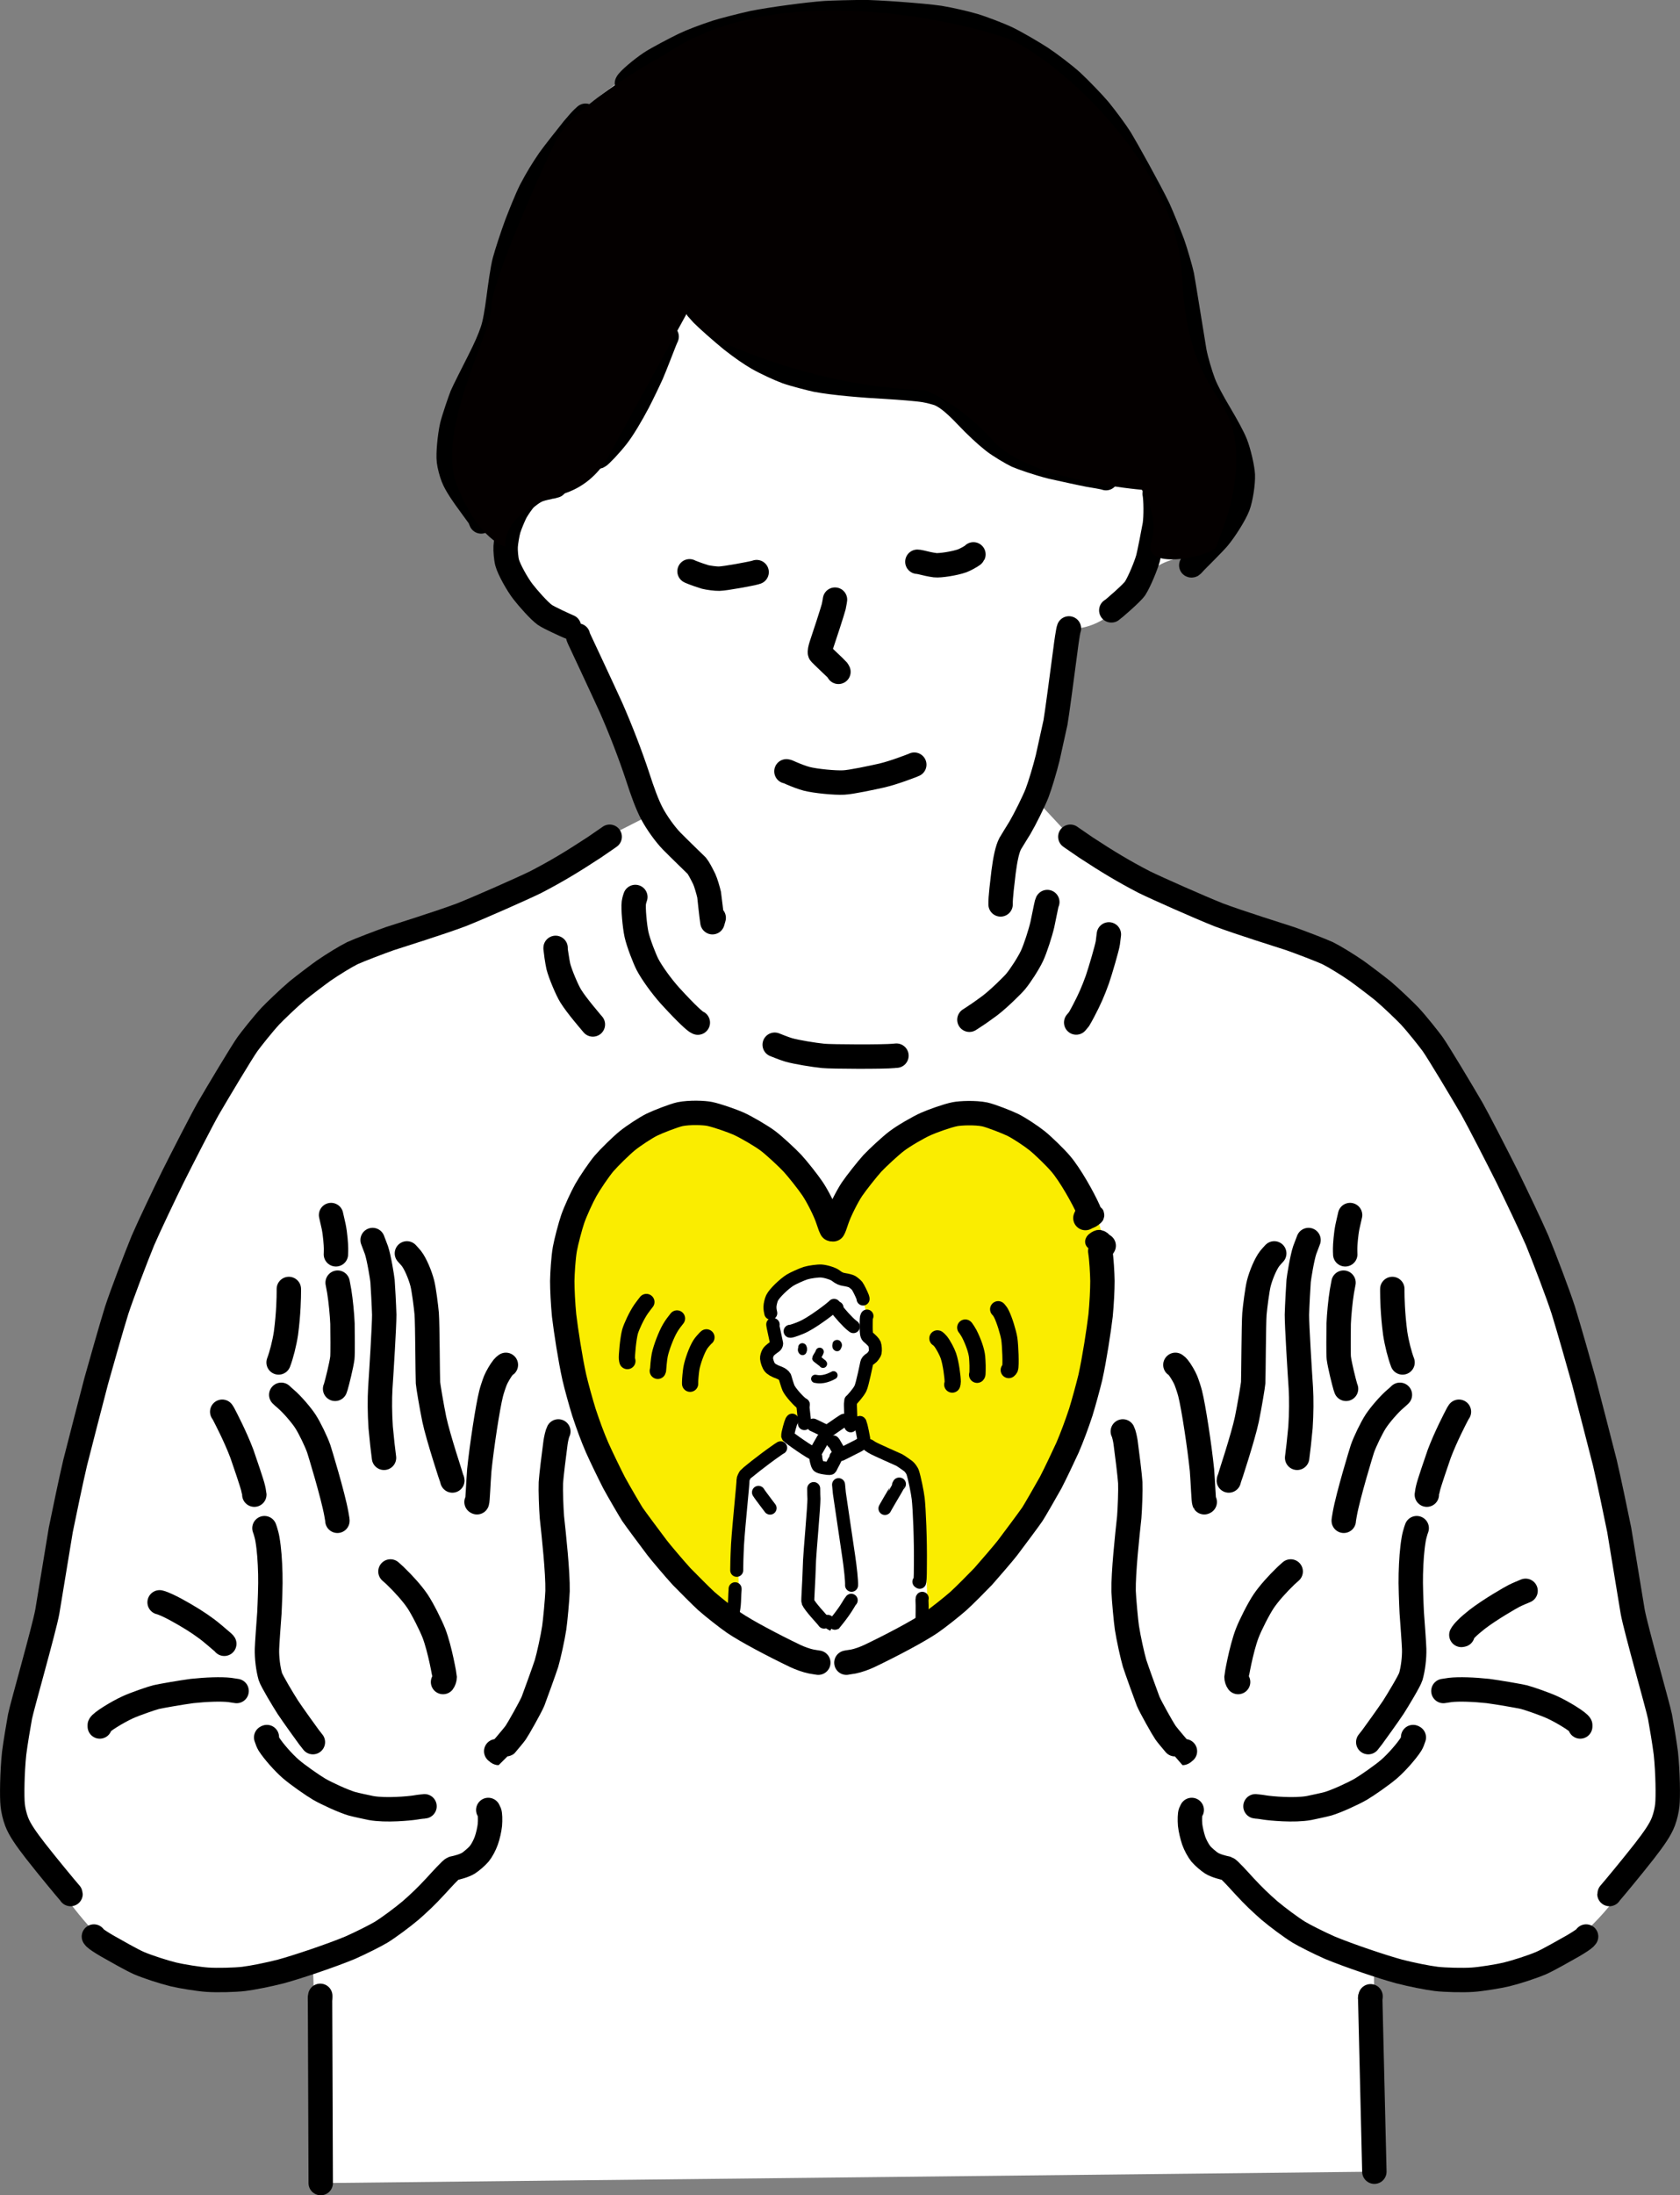 <?xml version="1.0" encoding="UTF-8"?>
<svg id="_レイヤー_2" data-name="レイヤー_2" xmlns="http://www.w3.org/2000/svg" viewBox="0 0 145.99 190.63">
  <rect x="0" y="0" width="145.99" height="190.63" fill="#808080" stroke="none"/>
  <defs>
    <style>
      .cls-1 {
        stroke-width: 2.12px;
      }

      .cls-1, .cls-2, .cls-3, .cls-4 {
        fill: none;
        stroke: #000;
        stroke-linecap: round;
        stroke-linejoin: round;
      }

      .cls-5 {
        fill: #040000;
      }

      .cls-6 {
        fill: #fff;
      }

      .cls-2 {
        stroke-width: .71px;
      }

      .cls-3 {
        stroke-width: 1.13px;
      }

      .cls-7 {
        fill: #faed00;
      }

      .cls-4 {
        stroke-width: 1.41px;
      }
    </style>
  </defs>
  <g id="_レイヤー_1-2" data-name="レイヤー_1">
    <g>
      <g>
        <path class="cls-6" d="M27.86,189.57l91.54-.99v-18.05s6.82,3.94,14.51-.06c7.69-4,10.98-13.75,10.98-13.75,0,0,.29-6.05-4.18-23.86-4.47-17.81-12.84-41.91-21.46-47.91-8.62-6-15-5-26.24-12.3l-3.1-3.33s2.12-5.61,2.97-14.76c0,0,2.93.56,5.76-3.48,2.83-4.03,5.55-1.63,7.24-4.38,1.7-2.75,3.2-4.18-.72-12.24-3.92-8.06.86-17.23-14.67-29.42-15.53-12.19-41.84,1.3-43.82,10.51,0,0-2.74,6.96-3.88,13.13-1.14,6.17-4.1,6.96-4.15,11.02-.05,4.06,5.28,7.75,5.28,7.75,0,0,1.88,6.03,6.37,7.98l6.36,15.26s-10.52,5.37-15.25,7.64c-4.73,2.27-13.48,4.07-20.7,12.91-7.22,8.84-12.38,29.03-16.6,48.73,0,0-4.33,15.62-2.67,18.2,1.66,2.58,6.35,11.07,10.64,12.3,4.3,1.23,9.19,2.39,15.11-.15l.67,19.24Z"/>
        <path class="cls-7" d="M48.85,111.24s.6-9.09,5.66-12.18c3.93-2.4,11.43-4.19,17.42,6.82,0,0,3.34-11.03,13.65-9.12,10.32,1.91,14.99,15.57,5.73,31.99-9.26,16.42-17.14,15.53-20.2,15.63-5.27.17-22.26-12.64-22.26-33.13Z"/>
        <path class="cls-6" d="M64.32,141.99s-.29-7.32-.09-9.52c.2-2.2.25-4.31,1.81-5.45,1.57-1.14,2.3-1.83,2.54-2.99.24-1.17,1.26-1.17,1.26-1.17,0,0-1.03-1.38-1.34-2.34-.31-.96-1.34-1.01-1.62-1.79-.28-.78.61-2.06.61-2.06,0,0-.77-2.65-.4-3.95s2.81-2.43,4.82-2.24,3.25,1.75,3.38,3.94.55,1.78.01,3.97c-.54,2.19-1.67,3.56-1.35,4.92.32,1.36,1.91,2.74,2.62,2.91s3.18.43,3.3,4.74,2.28,10.85-1.71,12.08c-3.99,1.24-6.16,2.43-6.16,2.43l-7.68-3.48Z"/>
      </g>
      <g id="_レイヤー_3" data-name="レイヤー_3">
        <path class="cls-1" d="M48.25,42.17c-.15.04-.25.07-.29.08-.04,0-1.04.2-1.32.33-.24.11-.84.56-1.02.74-.2.2-.63.82-.81,1.15-.19.37-.47,1.05-.6,1.45-.12.38-.25,1.19-.27,1.54-.02.35.04,1.06.13,1.39.16.6.89,1.9,1.37,2.52.45.58,1.4,1.66,1.9,2.02.35.25,1.94.97,2.1,1.03"/>
        <path class="cls-1" d="M50.22,55.19c.03.12.06.2.08.24.02.04,2.11,4.5,2.81,6.04.83,1.89,1.67,4.06,2.3,5.97.41,1.27.83,2.44,1.26,3.24.39.73,1.09,1.73,1.7,2.36.57.58,2.14,2.1,2.17,2.13.16.19.4.64.66,1.17.13.28.33.96.42,1.35.02.08.22,1.98.29,2.39l.11-.38"/>
        <path class="cls-1" d="M100.34,42.87c.1.48.12,2,.01,2.7-.05.3-.49,2.58-.59,2.92-.19.66-.73,1.98-1.12,2.6-.27.41-1.91,1.82-2.05,1.91-.01,0-.02,0-.02,0"/>
        <path class="cls-1" d="M92.89,54.57c-.06.08-.25,1.4-.3,1.83-.23,1.77-.77,5.82-.87,6.34-.15.7-.49,2.24-.68,3.08-.23.93-.65,2.34-.91,3.02-.28.73-1.08,2.33-1.5,3.04-.15.25-.77,1.24-.84,1.37-.26.48-.44,1.38-.58,2.46-.1.85-.28,2.28-.26,2.81,0,.02,0,.02,0,.01"/>
        <path class="cls-1" d="M72.56,52.07s-.02.09-.02.14c-.02.09-.07.37-.09.47-.09.36-.8,2.54-1.08,3.36-.09.28-.15.57-.11.67.03.08,1.4,1.34,1.51,1.48.03.03.05.08.09.15"/>
        <path class="cls-1" d="M68.34,66.98c.08.01.16.04.44.17.49.21.95.38,1.32.48.79.2,2.46.36,3.22.32.66-.03,2.47-.42,3.32-.61,1.1-.26,2.54-.83,2.7-.89.03-.01.07-.03.11-.05"/>
        <path class="cls-1" d="M59.92,49.61c.05.03.1.05.13.06.31.13.94.35,1.22.43.27.07.95.16,1.22.15.54-.01,2.79-.43,3.13-.53.04-.01.09-.03.13-.04"/>
        <path class="cls-1" d="M79.72,48.78c.05,0,.15.01.36.06.35.09.79.19,1.18.24.43.05,1.71-.15,2.35-.38.28-.1.82-.41.93-.5.02-.02.04-.04.05-.06"/>
        <path class="cls-1" d="M60.59,26.79s0,0,0,0c.05.06.3.34.43.48.39.4,1.66,1.53,2.57,2.27.9.7,1.59,1.18,2.26,1.57.76.43,1.91.95,2.5,1.17.68.24,2.22.63,2.57.7,1.53.29,4.06.5,6.29.62.84.05,2.49.17,3.13.28.37.06,1.08.24,1.31.34.74.32,1.52,1.05,2.35,1.92.84.88,1.63,1.62,2.34,2.18.53.41,1.56,1.02,2.02,1.24.4.18,1.9.7,2.99.97.86.19,2.56.57,3.26.7.38.07,1.23.19,1.5.29"/>
        <path class="cls-1" d="M54.57,7.33l-.09-.1c.1-.28,1.31-1.28,2.06-1.78.56-.37,2.21-1.23,2.89-1.56.71-.34,1.81-.75,2.81-1.08.48-.16,2.19-.6,3.23-.83,1.59-.31,4.67-.73,6.26-.84.71-.04,2.35-.08,3.2-.09,1.21,0,5.21.28,6.72.5.87.14,2.3.47,3,.68.68.2,2.22.79,2.87,1.1.81.39,2.35,1.3,2.96,1.7.74.49,2.01,1.45,2.69,2.07.62.57,1.93,1.93,2.35,2.44.62.76,1.47,1.91,1.85,2.52.5.82,2.53,4.46,3.29,6.04.34.74.98,2.35,1.24,3.04.23.63.71,2.29.81,2.77.11.57.8,4.91,1.08,6.59.15.8.52,2.02.79,2.74.28.72.77,1.62,1.43,2.73.63,1.07,1.11,1.94,1.36,2.56.3.77.6,2.11.63,2.71.03.73-.18,2.07-.42,2.71-.28.73-1.12,2.05-1.7,2.75-.43.51-1.9,1.95-2.04,2.11-.04.04-.22.25-.27.28-.02.01-.03.01-.05,0"/>
        <path class="cls-1" d="M57.93,29.23c-.05.1-.13.29-.19.44-.05.13-.92,2.37-1.1,2.77-.24.54-.88,1.87-1.21,2.5-.57,1.08-1.29,2.3-1.81,2.96-.59.76-1.49,1.69-1.62,1.74-.05.02-.16.04-.33.07"/>
        <path class="cls-1" d="M50.88,10.05c-.07.06-.14.12-.21.19-.17.16-.44.46-.86.96-.58.72-1.77,2.23-2.09,2.69-.58.85-1.04,1.59-1.6,2.66-.39.79-.93,2.16-1.21,2.88-.37,1-.86,2.49-1.06,3.23-.18.66-.41,2.36-.52,3.21-.17,1.27-.32,2.18-.53,2.81-.25.75-.61,1.56-1.13,2.59-.41.81-1.38,2.72-1.52,3.06-.13.32-.7,1.95-.87,2.65-.19.84-.35,2.41-.27,3.06.05.41.2.98.37,1.42.25.64.83,1.48,1.65,2.59.23.32.6.82.63.87.03.05.07.17.15.36"/>
        <path class="cls-1" d="M52.98,72.66c-.06.04-.11.08-.17.12-.22.15-.81.56-1.18.81-1.91,1.25-3.25,2.06-5.08,3.01-1.1.54-4.8,2.18-6.46,2.84-1.78.67-5.36,1.79-6.22,2.07-.85.3-2.69,1-3.25,1.26-.57.28-1.68.96-2.51,1.53-.33.23-1.72,1.28-2.27,1.73-.77.65-1.99,1.83-2.34,2.2-.65.7-1.7,2.03-1.99,2.43-.5.7-2.63,4.26-3.42,5.62-.54.95-2.27,4.32-3.07,5.92-.73,1.49-2.01,4.16-2.6,5.52-.6,1.46-1.84,4.71-2.28,6.06-.51,1.64-1.38,4.73-1.78,6.15-.46,1.76-1.38,5.31-1.83,7.09-.34,1.44-.96,4.4-1.25,5.84-.28,1.7-.87,5.26-1.17,7.1-.28,1.52-2.21,8.27-2.37,9.1-.15.82-.39,2.25-.51,3.18-.18,1.71-.2,3.81-.13,4.48.05.49.17.98.34,1.45.27.72.84,1.52,1.66,2.58,1.13,1.44,2.61,3.22,3.01,3.68.01.02.02.03.02.04"/>
        <path class="cls-1" d="M8.67,149.92c0-.06,0-.1,0-.12.1-.25,1.48-1.11,2.44-1.55.64-.29,2.08-.79,2.46-.88.36-.09,2.27-.42,3.12-.53,1.22-.13,2.51-.18,3.28-.09.12.02.47.07.59.09"/>
        <path class="cls-1" d="M23.19,150.84l-.06.03c.1.3.16.45.25.6.36.57,1.25,1.59,1.89,2.14.6.52,1.91,1.43,2.47,1.76.68.39,2.1,1.04,2.84,1.26.36.1,1.27.29,1.65.37,1.3.24,3.38.03,3.83-.04.18-.03.5-.08.65-.09.03,0,.09,0,.18-.02"/>
        <path class="cls-1" d="M8.16,168.16c.05.07.09.11.11.13.11.11.5.37,1.01.67.72.41,2.2,1.25,2.8,1.51.8.34,2.11.76,2.99.98.66.16,2.19.41,2.95.46.84.06,2.4.02,3.16-.07.75-.09,2.2-.38,3.24-.65,1.43-.39,4.35-1.37,6.01-2.06.95-.42,2.2-1.05,2.7-1.35.62-.38,1.84-1.28,2.56-1.89.75-.66,1.33-1.2,2.15-2.09.55-.6,1.37-1.5,1.52-1.55.35-.07.98-.23,1.35-.46.24-.15.72-.56.93-.81.23-.28.48-.75.62-1.15.14-.39.27-.97.31-1.35.04-.46.02-.96-.04-1.11-.01-.03-.05-.09-.1-.2"/>
        <path class="cls-1" d="M27.19,151.28c-.06-.07-.25-.31-.33-.42-.16-.21-1.44-1.99-1.85-2.61-.39-.61-1.4-2.28-1.52-2.67-.19-.67-.31-1.61-.29-2.39.01-.43.15-2.33.21-3.14.04-.85.11-2.45.08-3.37-.03-1.14-.1-2.15-.25-3.02-.04-.25-.13-.57-.19-.76-.02-.05-.04-.11-.07-.2"/>
        <path class="cls-1" d="M22.1,129.79s0-.02,0-.05c0-.04-.09-.46-.11-.54-.09-.4-.72-2.24-.97-2.96-.57-1.51-1.41-3.11-1.55-3.38-.05-.1-.09-.17-.16-.27"/>
        <path class="cls-1" d="M24.44,121.12c.15.14.25.24.4.36.53.45,1.33,1.38,1.69,1.93.38.58.95,1.77,1.17,2.4.08.24,1.24,4.03,1.53,5.66.03.16.07.43.09.53,0,.02,0,.04,0,.06"/>
        <path class="cls-1" d="M41.41,130.43l.04.02c.06-.08.11-1.66.2-2.79.21-2.05.73-5.48,1.03-6.66.06-.25.25-.83.37-1.13.12-.3.46-.88.66-1.12.06-.07.11-.12.14-.15.02-.02.06-.04.11-.08"/>
        <path class="cls-1" d="M48.52,124.3c-.1.19-.19.62-.24.93-.12.87-.38,2.98-.41,3.52-.03.64.03,2.25.09,3,.17,1.57.52,4.79.49,6.41-.02.65-.21,2.7-.29,3.2-.13.86-.48,2.45-.67,3.09-.15.48-1.06,2.99-1.17,3.27-.21.51-1.29,2.42-1.5,2.72-.24.35-1.48,1.78-1.49,1.78-.03,0-.1-.05-.21-.15"/>
        <path class="cls-1" d="M93.01,72.66c.06.04.11.08.17.12.22.15.81.56,1.18.81,1.91,1.25,3.25,2.06,5.08,3.01,1.1.54,4.8,2.18,6.46,2.84,1.78.67,5.36,1.79,6.22,2.07.85.3,2.69,1,3.25,1.26.57.28,1.68.96,2.51,1.53.33.23,1.72,1.28,2.28,1.73.77.65,1.99,1.83,2.34,2.2.65.7,1.7,2.03,1.99,2.43.5.7,2.63,4.26,3.42,5.62.54.95,2.27,4.32,3.07,5.92.73,1.49,2.01,4.16,2.6,5.52.6,1.46,1.84,4.71,2.27,6.06.51,1.64,1.38,4.73,1.78,6.15.46,1.76,1.38,5.31,1.83,7.09.34,1.44.96,4.4,1.25,5.84.28,1.7.87,5.26,1.17,7.1.28,1.52,2.21,8.27,2.37,9.1.15.82.39,2.25.51,3.18.18,1.71.2,3.81.13,4.48-.05.49-.17.98-.34,1.45-.27.72-.84,1.52-1.66,2.58-1.13,1.44-2.61,3.22-3.01,3.68-.01.02-.02.03-.02.04"/>
        <path class="cls-1" d="M137.32,149.92c0-.06,0-.1,0-.12-.1-.25-1.48-1.11-2.44-1.55-.64-.29-2.08-.79-2.46-.88-.36-.09-2.27-.42-3.12-.53-1.22-.13-2.51-.18-3.28-.09-.12.02-.47.07-.59.09"/>
        <path class="cls-1" d="M122.8,150.84l.06.03c-.1.3-.16.45-.25.6-.36.57-1.25,1.59-1.89,2.14-.6.52-1.91,1.43-2.47,1.76-.68.39-2.1,1.04-2.84,1.26-.36.1-1.27.29-1.65.37-1.3.24-3.38.03-3.83-.04-.18-.03-.5-.08-.65-.09-.04,0-.09,0-.18-.02"/>
        <path class="cls-1" d="M137.83,168.16c-.06.07-.09.11-.11.13-.11.11-.5.37-1.01.67-.72.41-2.2,1.25-2.8,1.51-.8.34-2.11.76-2.99.98-.66.16-2.19.41-2.95.46-.84.06-2.4.02-3.16-.07-.75-.09-2.2-.38-3.24-.65-1.43-.39-4.35-1.37-6.01-2.06-.95-.42-2.2-1.05-2.7-1.35-.62-.38-1.84-1.28-2.56-1.89-.75-.66-1.33-1.2-2.15-2.09-.55-.6-1.36-1.5-1.52-1.55-.35-.07-.98-.23-1.35-.46-.24-.15-.72-.56-.93-.81-.22-.28-.48-.75-.62-1.15-.13-.39-.27-.97-.31-1.35-.04-.46-.02-.96.04-1.11.01-.03.05-.09.1-.2"/>
        <path class="cls-1" d="M27.83,173.31l-.02.22"/>
        <path class="cls-1" d="M27.81,173.53l.06,16.04"/>
        <path class="cls-1" d="M119.1,173.35l-.03.15"/>
        <path class="cls-1" d="M119.07,173.5l.36,15.08"/>
        <path class="cls-1" d="M55.21,77.89s-.1.27-.13.5c-.07.46.08,2.06.23,2.75.17.77.72,2.15.95,2.6.38.73,1.2,1.87,1.96,2.72,1.6,1.75,2.17,2.2,2.32,2.29.03.02.06.03.1.05"/>
        <path class="cls-1" d="M91.01,78.33c-.04.09-.07.18-.11.4-.08.4-.24,1.18-.32,1.55-.17.74-.61,2.1-.9,2.72-.31.66-1.01,1.74-1.43,2.24-.22.27-1.45,1.49-2.23,2.08-.95.7-1.27.9-1.64,1.14-.04.03-.09.06-.14.09"/>
        <path class="cls-1" d="M67.32,90.72s.86.35,1.22.45c.66.19,2.2.44,3,.52.7.07,5.28.09,6.13,0,.11-.01.17-.02.19-.02.02,0,.03,0,.04,0"/>
        <path class="cls-1" d="M96.36,81.14c-.02.16-.07.59-.09.73-.06.42-.64,2.4-.91,3.19-.37,1.02-.66,1.7-1.22,2.76-.1.19-.33.61-.37.67-.04.05-.12.15-.25.3"/>
        <path class="cls-1" d="M48.28,82.31s0,.08,0,.11c0,.06.15,1.11.24,1.5.16.64.76,2.07,1.08,2.58.53.85,1.69,2.18,1.74,2.25.03.04.09.11.18.21"/>
        <path class="cls-1" d="M127.09,141.95l-.1.02c.15-.29.62-.76,1.37-1.35,1.13-.87,2.93-1.9,3.21-2.04.25-.13.85-.38,1-.44"/>
        <path class="cls-1" d="M13.87,139.14c.32.07.97.39,1.4.62,1.18.65,1.92,1.11,2.74,1.72.33.25.81.66,1.03.85.38.32.42.36.45.41"/>
        <path class="cls-1" d="M33.93,136.46c.07.06.26.24.39.35.78.75,1.5,1.56,1.95,2.22.44.65,1.16,2.09,1.44,2.8.54,1.42.93,3.74.93,3.78,0,.18-.07.36-.14.45"/>
        <path class="cls-1" d="M24.21,118.31c.24-.62.51-1.67.64-2.54.23-1.72.25-3.19.25-3.59,0-.08,0-.17,0-.25"/>
        <path class="cls-1" d="M29.34,111.38s.01.07.02.11c.03.19.1.51.12.65.13.79.25,2.04.28,2.8.01.77.03,2.61-.01,2.98-.08.63-.44,2.07-.57,2.51-.01.04-.03.09-.06.17"/>
        <path class="cls-1" d="M28.77,105.51c.01.06.03.12.04.18.04.19.16.68.19.84.13.63.2,1.59.2,1.87,0,.11,0,.41-.01.52"/>
        <path class="cls-1" d="M32.38,107.68c.07.17.23.61.33.87.23.68.5,2.38.53,2.68.03.33.13,2.2.15,2.94,0,.98-.24,4.84-.34,6.34-.06.98-.05,2.22.03,3.44.08.91.22,2.15.29,2.64"/>
        <path class="cls-1" d="M35.36,108.84c.16.17.28.31.39.44.35.45.76,1.42.95,2.16.14.56.32,1.98.38,2.64.07.92.08,5.45.11,5.99.02.27.31,2.01.55,3.18.33,1.56,1.54,5.22,1.55,5.24,0,.03.02.05.02.07"/>
        <path class="cls-1" d="M118.9,151.28c.06-.07.25-.31.33-.42.16-.21,1.44-1.99,1.85-2.61.39-.61,1.4-2.28,1.52-2.67.19-.67.31-1.61.29-2.39-.01-.43-.15-2.33-.21-3.14-.04-.85-.11-2.45-.08-3.37.03-1.14.1-2.15.25-3.02.04-.25.13-.57.19-.76.02-.05.04-.11.07-.2"/>
        <path class="cls-1" d="M123.99,129.79s0-.02,0-.05c0-.04.09-.46.11-.54.09-.4.72-2.24.97-2.96.57-1.51,1.41-3.11,1.55-3.38.05-.1.09-.17.16-.27"/>
        <path class="cls-1" d="M121.65,121.12c-.15.14-.25.24-.4.36-.53.45-1.33,1.38-1.69,1.93-.38.58-.95,1.77-1.17,2.4-.08.24-1.24,4.03-1.53,5.66-.03.16-.07.43-.09.53,0,.02,0,.04,0,.06"/>
        <path class="cls-1" d="M104.69,130.43l-.04.02c-.06-.08-.11-1.66-.2-2.79-.21-2.05-.73-5.48-1.03-6.66-.06-.25-.25-.83-.37-1.13-.12-.3-.46-.88-.66-1.12-.06-.07-.11-.12-.14-.15-.02-.02-.06-.04-.11-.08"/>
        <path class="cls-1" d="M97.57,124.3c.1.19.19.62.24.93.12.87.38,2.98.41,3.52.03.64-.03,2.25-.09,3-.17,1.57-.52,4.79-.49,6.41.02.65.21,2.7.29,3.2.13.86.48,2.45.67,3.09.15.48,1.06,2.99,1.17,3.27.21.51,1.29,2.42,1.5,2.72.24.35,1.48,1.78,1.49,1.78.03,0,.1-.05.21-.15"/>
        <path class="cls-1" d="M112.16,136.46c-.07.06-.26.24-.39.35-.78.75-1.5,1.56-1.95,2.22-.44.65-1.17,2.09-1.44,2.8-.54,1.42-.93,3.74-.93,3.78,0,.18.07.36.14.45"/>
        <path class="cls-1" d="M121.88,118.31c-.24-.62-.51-1.67-.64-2.54-.23-1.72-.25-3.19-.25-3.59,0-.08,0-.17,0-.25"/>
        <path class="cls-1" d="M116.75,111.38s-.01.07-.02.11c-.04.19-.1.51-.12.65-.13.79-.25,2.04-.28,2.8-.01.77-.03,2.61.01,2.98.08.63.44,2.07.57,2.51.01.04.03.09.06.17"/>
        <path class="cls-1" d="M117.32,105.51c-.01.06-.03.12-.04.18-.04.19-.16.68-.19.84-.13.63-.2,1.59-.2,1.87,0,.11,0,.41.01.52"/>
        <path class="cls-1" d="M113.71,107.68c-.07.17-.23.61-.33.87-.23.68-.5,2.38-.53,2.68-.03.33-.13,2.2-.15,2.94,0,.98.24,4.84.34,6.34.06.98.05,2.22-.03,3.44-.08.91-.22,2.15-.29,2.64"/>
        <path class="cls-1" d="M110.73,108.84c-.16.17-.28.31-.39.44-.35.45-.76,1.42-.95,2.16-.14.56-.32,1.98-.38,2.64-.07.92-.08,5.45-.11,5.99-.02.27-.31,2.01-.55,3.18-.33,1.56-1.54,5.22-1.55,5.24,0,.03-.02.05-.02.07"/>
        <path class="cls-1" d="M71.11,144.38c-.16-.03-.3-.04-.61-.1-.41-.08-.99-.29-1.39-.48-1.9-.91-4.27-2.16-5.34-2.89-.61-.42-1.8-1.36-2.39-1.88-.44-.4-1.65-1.62-2.15-2.13-.57-.62-1.85-2.13-2.13-2.5-.55-.73-1.91-2.55-2.15-2.91-.14-.21-1.2-2.02-1.59-2.74-.38-.74-1.12-2.26-1.47-3.05-.39-.89-.78-1.95-1.15-3.07-.25-.81-.64-2.2-.83-3.02-.36-1.62-.73-4.05-.89-5.38-.1-1.03-.16-2.25-.16-2.99.01-.66.09-2.02.23-2.8.12-.65.47-1.98.68-2.59.23-.66.79-1.89,1.14-2.51.35-.62,1.14-1.79,1.59-2.32.45-.52,1.49-1.54,2.02-1.97.55-.44,1.57-1.11,2.11-1.38.48-.24,1.91-.8,2.46-.92.84-.17,2.12-.12,2.58-.02.67.14,1.94.59,2.51.84.68.31,1.97,1.06,2.57,1.51.55.42,1.63,1.42,2.11,1.93.46.5,1.38,1.66,1.76,2.23.44.66,1.08,1.92,1.31,2.62.2.61.25.71.33.87"/>
        <path class="cls-1" d="M72.4,106.75c.09-.16.13-.27.33-.87.24-.7.87-1.96,1.31-2.62.39-.57,1.31-1.73,1.76-2.23.48-.51,1.56-1.51,2.11-1.93.6-.46,1.89-1.21,2.57-1.51.57-.25,1.84-.71,2.51-.84.46-.09,1.75-.15,2.58.02.55.12,1.97.68,2.46.92.54.27,1.56.94,2.11,1.38.53.43,1.57,1.44,2.02,1.97.83.96,1.98,3.01,2.45,4.08l-.29.65"/>
        <path class="cls-1" d="M95.91,108.17l-.3.47c.11.66.18,1.95.19,2.6,0,.74-.06,1.96-.16,2.99-.16,1.33-.53,3.75-.89,5.38-.2.82-.58,2.21-.83,3.02-.37,1.12-.77,2.18-1.15,3.07-.36.79-1.09,2.32-1.47,3.05-.4.72-1.45,2.54-1.59,2.74-.24.36-1.6,2.18-2.15,2.91-.28.37-1.57,1.87-2.13,2.5-.49.51-1.7,1.73-2.15,2.13-.59.52-1.78,1.46-2.39,1.88-1.07.73-3.43,1.98-5.34,2.89-.4.19-.98.4-1.39.48-.32.06-.45.06-.61.1"/>
        <path class="cls-4" d="M95.25,107.89l-.09-.02c0-.09.16-.31.28-.34.04,0,.1.08.09.13-.12.35-.35.18-.38.15l.11-.13c.03.29-.23.16-.26.14.03-.13.34-.29.44-.31.15-.03.37.08.43.19.05.1.07.38.05.48,0,.01-.01.04-.02.07"/>
        <path class="cls-4" d="M94.41,105.85c.06.07.22.15.35.11.1-.03.47-.27.49-.38,0-.07,0-.13-.01-.16"/>
        <path class="cls-3" d="M67.19,115.02l-.04-.02s0,.07.03.21c.09.42.29,1.38.31,1.46,0,.06-.04.19-.15.26-.05.03-.47.31-.58.5-.1.17-.16.43-.15.52.02.25.15.62.28.78.13.16.37.31.87.49.18.07.38.22.45.35,0,0,.22.76.31.96.16.36.91,1.19,1.19,1.37.02,0,.05.03.1.06"/>
        <path class="cls-3" d="M75.34,114.28s-.04.08-.05.13c-.02.1-.02.59-.02.86,0,.46.03.7.14.81.34.29.53.49.59.63.06.15.09.57.05.73-.04.16-.24.43-.38.52-.26.17-.32.25-.36.42,0,0-.37,1.85-.54,2.19-.19.38-.69.92-.8,1.03-.02.02-.04.03-.04.03"/>
        <path class="cls-3" d="M73.9,121.9s0,.13,0,.18c0,.32.05,1.16.05,1.22,0,.17,0,.31,0,.42,0,.04,0,.07-.02.09"/>
        <path class="cls-3" d="M69.79,121.98h-.02c0,.05,0,.08,0,.1,0,.07.14,1.25.15,1.37,0,.05,0,.11-.02.17"/>
        <path class="cls-3" d="M70.67,123.75s.04.02.05.02c.08.04.27.13.38.18.09.04.66.35.8.34.05,0,1.09-.75,1.34-.9.03-.02.07-.04.1-.06"/>
        <path class="cls-3" d="M71.51,124.98l-.73,1.28c-.2.01-2.31-1.46-2.33-1.56-.02-.22.27-1.19.32-1.28.01-.03.04-.06.07-.1"/>
        <path class="cls-3" d="M72.39,125.24l.02-.03s.04.05.06.07c.07.11.52.91.6,1.02.03,0,1.07-.54,1.53-.77.2-.11.41-.29.47-.4.04-.09-.27-1.49-.31-1.56,0,0-.02-.02-.04-.05"/>
        <path class="cls-3" d="M70.89,126.51s0,.05,0,.07c0,.12.11.59.2.71.03.04.16.11.37.15.29.05.67.12.71.05.19-.4.46-.86.47-.9,0-.02,0-.04,0-.07"/>
        <path class="cls-3" d="M72.87,128.94v-.02s.04.46.07.74c.2,1.34.6,4.08.81,5.48.15,1.01.27,2.13.25,2.52"/>
        <path class="cls-3" d="M70.71,129.26s0,.03,0,.07c0,.37.01.63.02.83.01.58-.37,4.85-.38,5.3-.07,2.26-.19,3.53-.14,3.65.17.4,1.18,1.47,1.3,1.62.02.03.05.07.1.13"/>
        <path class="cls-3" d="M73.97,138.96s-.03.03-.04.05c-.04.04-.13.19-.25.39-.46.78-1.27,1.72-1.26,1.71-.11-.06-.38-.2-.41-.23-.02-.02-.05-.04-.08-.09"/>
        <path class="cls-3" d="M75.53,125.53c.05.03.18.12.23.15.28.18,2.18,1,2.38,1.1.14.07.75.51.78.53.12.09.34.37.4.57.15.46.41,1.72.47,2.25.1.85.22,3.58.19,5.78,0,1.25-.04,1.43-.06,1.49l-.07-.05"/>
        <path class="cls-3" d="M67.84,125.72s-.01,0-.03.01c-.02.01-.09.06-.21.14-1.46,1.01-2.79,2.11-2.84,2.18-.08.12-.19.37-.19.43.01.38-.35,3.63-.48,5.64-.06,1.2-.07,1.98-.07,2.24"/>
        <path class="cls-3" d="M63.88,137.96s0,.05,0,.09c-.04.43-.04,1.03-.07,1.3-.01.12-.05.4-.08.56,0,.03,0,.06-.01.08"/>
        <path class="cls-3" d="M80.12,140.83s0-.06,0-.1c0-.33.03-1.29,0-1.73,0-.08,0-.16.01-.19,0,0,0-.01.01-.02"/>
        <path class="cls-3" d="M78.16,128.87h-.03s-.04.05-.05.08c0,.01-.56.97-.76,1.3-.09.15-.26.45-.34.59-.02.04-.05.09-.08.15"/>
        <path class="cls-3" d="M65.91,129.59c.04.07.17.25.28.4.13.17.38.51.51.68.05.07.11.14.16.21.02.03.04.05.06.08"/>
        <path class="cls-3" d="M66.98,114.03c-.03-.12-.08-.35-.07-.57,0-.17.09-.56.18-.75.21-.43,1.06-1.23,1.57-1.55.26-.16,1.01-.5,1.36-.61.33-.1,1.04-.2,1.36-.18.4.03,1.03.23,1.23.39.32.25.5.31.75.35.32.05.57.12.68.18.12.07.36.27.44.37.13.18.4.74.5,1.01.02.05.02.09.02.13"/>
        <path class="cls-3" d="M72.48,113.35s-.01.01-.02.02c0,0-.02.02-.05.05-.37.32-.73.58-.99.77-.82.59-1.41.94-1.83,1.11-.23.1-.52.2-.71.26-.11.03-.19.05-.22.04"/>
        <path class="cls-3" d="M72.74,113.56c-.08-.02-.1-.01-.06.06.2.33,1.03,1.24,1.35,1.48.04.03.09.07.13.1"/>
        <path class="cls-2" d="M69.74,117s.02.03.02.04c.03.1.02.19,0,.23l-.04-.28.02.33s-.04-.03-.05-.07c0-.01,0-.04,0-.08"/>
        <path class="cls-2" d="M72.7,116.72s0,.03,0,.03c.01.03.04.12.04.15,0,.03,0,.07,0,.08-.11-.02-.05-.32.02-.27.01,0,.03.04.04.05.02.04.01.08,0,.1"/>
        <path class="cls-2" d="M71.23,117.38c-.02.06-.05.13-.08.18-.05.1-.22.35-.22.39.01.02.2.15.27.21.08.06.27.22.29.23,0,0,.02.02.03.04"/>
        <path class="cls-2" d="M70.84,119.73s.11.02.2.03c.68.09,1.36-.33,1.39-.34"/>
        <path class="cls-4" d="M81.46,116.22s.02,0,.03.01c.04.03.17.15.25.25.23.29.55.89.67,1.24.23.66.38,1.89.38,2.25,0,.11-.02.2-.04.26"/>
        <path class="cls-4" d="M83.88,115.28s0,0,.03.03c.1.14.24.36.32.51.38.75.63,1.5.68,2.01.02.21.03.49.04.75,0,.25,0,.59-.01.71,0,.04-.01.07-.03.09"/>
        <path class="cls-4" d="M86.74,113.69s.03.03.04.04c.06.06.18.23.25.38.24.47.59,1.58.68,2.16.08.53.16,2.31.06,2.57-.02.04-.05.08-.11.13"/>
        <path class="cls-4" d="M61.39,116.13s-.06.05-.09.08c-.13.13-.36.4-.44.53-.31.48-.67,1.48-.78,2.09-.05.3-.11.95-.11,1.17,0,.03,0,.08,0,.16"/>
        <path class="cls-4" d="M58.83,114.49c-.13.16-.43.54-.61.86-.33.56-.76,1.69-.89,2.32-.08.41-.14,1.2-.14,1.26,0,.03-.01.07-.03.11"/>
        <path class="cls-4" d="M56.17,113.06s-.05.06-.07.09c-.1.13-.21.27-.39.52-.39.56-.84,1.54-.96,1.96-.17.63-.3,2.13-.27,2.38,0,.04.02.1.04.18"/>
      </g>
      <path class="cls-5" d="M57.93,4.65s-8.05,4.3-9.65,7.61c-1.6,3.3-5.71,12.64-5.6,14.54.11,1.89-4.87,10.59-2.96,15.38,1.91,4.79,4.2,5.29,4.2,5.29,0,0-.54-2.97,4.99-4.58,1.67-.49,3.07-1.66,3.92-3.18l7.08-12.91s-.09,1.55,2.92,2.93c3.01,1.38,9.83,3.93,17.51,4.14,0,0,2.92,1.01,6,4.44,3.08,3.43,12.88,4.22,12.88,4.22,0,0,1.55,2.05.82,4.61-.73,2.56,5.49,1.07,5.66.32s2.1-4.38,1.66-8.93c-.44-4.54-4.17-4.57-4.65-14.61-.49-10.04-11.58-19.28-15.18-20.58-3.59-1.3-19.68-5.4-29.62,1.31Z"/>
    </g>
  </g>
</svg>